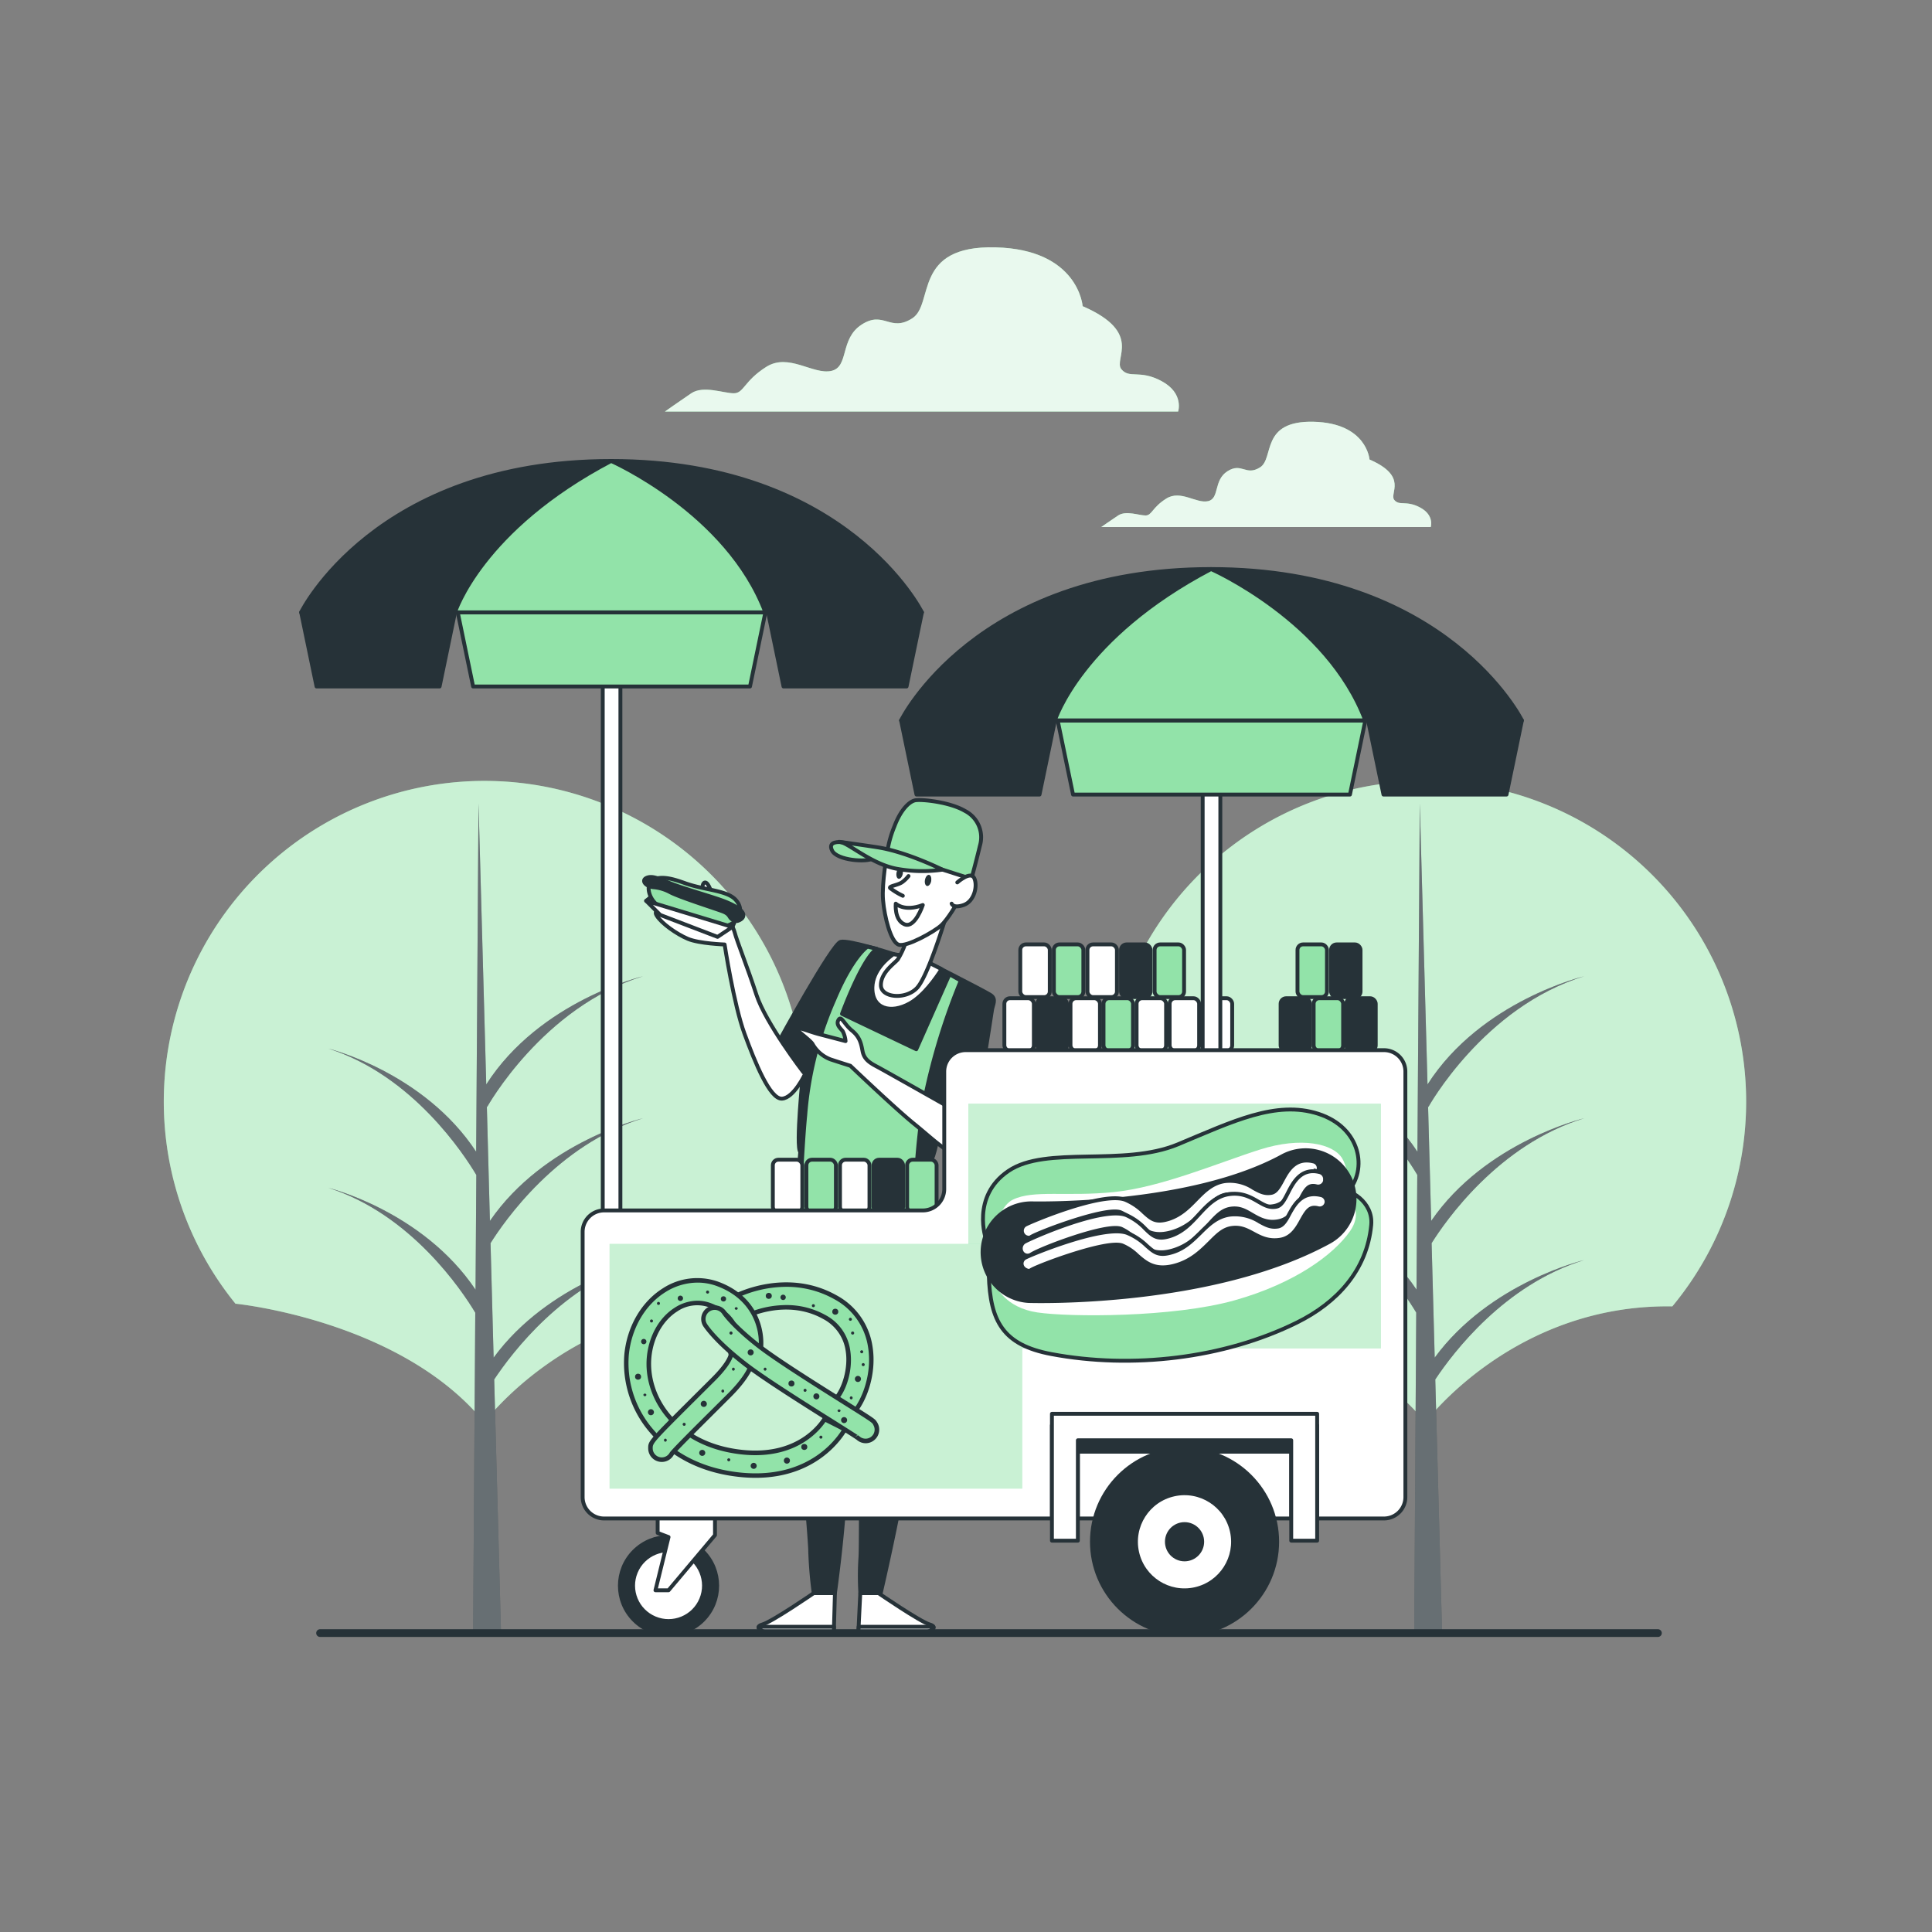 <svg xmlns="http://www.w3.org/2000/svg" viewBox="0 0 500 500"><rect x="0" y="0" width="500" height="500" fill="#808080" stroke="none"/><g id="Clouds"><path d="M367.58,131.37c-3.71-2-5.4-.34-6.75-2s3.71-6.07-6.4-10.45c0,0-.67-9.44-14.49-9.77s-10.11,9.43-13.82,11.79-4.72-1.34-8.43,1-2,7.08-5.05,7.76-7.08-3-10.79-.68-3.71,4.38-5.39,4.38-5.06-1.34-7.08,0-4.38,3-4.38,3h85.27S371.28,133.39,367.58,131.37Z" style="fill:#92E3A9"></path><path d="M367.58,131.37c-3.71-2-5.4-.34-6.75-2s3.71-6.07-6.4-10.45c0,0-.67-9.44-14.49-9.77s-10.11,9.43-13.82,11.79-4.72-1.34-8.43,1-2,7.08-5.05,7.76-7.08-3-10.79-.68-3.71,4.38-5.39,4.38-5.06-1.34-7.08,0-4.38,3-4.38,3h85.27S371.28,133.39,367.58,131.37Z" style="fill:#fff;opacity:0.8"></path><path d="M300.69,98.67c-5.77-3.15-8.4-.53-10.5-3.15s5.78-9.45-10-16.28c0,0-1.05-14.7-22.58-15.23s-15.76,14.71-21.53,18.38S228.76,80.29,223,84,219.83,95,215.1,96s-11-4.72-16.8-1.05-5.77,6.83-8.4,6.83-7.88-2.1-11,0-6.82,4.73-6.82,4.73H304.9S306.47,101.82,300.69,98.67Z" style="fill:#92E3A9"></path><path d="M300.69,98.67c-5.77-3.15-8.4-.53-10.5-3.15s5.78-9.45-10-16.28c0,0-1.05-14.7-22.58-15.23s-15.76,14.71-21.53,18.38S228.76,80.29,223,84,219.83,95,215.1,96s-11-4.72-16.8-1.05-5.77,6.83-8.4,6.83-7.88-2.1-11,0-6.82,4.73-6.82,4.73H304.9S306.47,101.82,300.69,98.67Z" style="fill:#fff;opacity:0.8"></path></g><g id="Trees"><path d="M61,337.4s42.7,4.23,64.34,30.69c0,0,22.86-30.66,63.93-30A83,83,0,1,0,61,337.47Z" style="fill:#92E3A9"></path><path d="M61,337.4s42.7,4.23,64.34,30.69c0,0,22.86-30.66,63.93-30A83,83,0,1,0,61,337.47Z" style="fill:#fff;opacity:0.5"></path><path d="M166.41,289.4s-25.53,6.05-39.62,26.57l-.8-29.85.06.4s14.41-25.95,40.36-33.87c0,0-26.72,6.33-40.57,28l-2-72.71-.61,90.13C109.71,277.46,85,271.38,85,271.38c21.85,6.92,35.22,27.56,38.27,32.7l-.2,29.69C109.42,313.43,85,307.42,85,307.42c21.33,6.75,34.57,26.57,38,32.3L122.44,422h7.21l-1.75-65c4.65-7,18-24.61,38.51-30.89,0,0-24.41,5.79-38.66,25.24l-.8-29.62C130.46,316.14,144.21,296.18,166.41,289.4Z" style="fill:#263238"></path><path d="M166.41,289.4s-25.53,6.05-39.62,26.57l-.8-29.85.06.4s14.41-25.95,40.36-33.87c0,0-26.72,6.33-40.57,28l-2-72.71-.61,90.13C109.71,277.46,85,271.38,85,271.38c21.85,6.92,35.22,27.56,38.27,32.7l-.2,29.69C109.42,313.43,85,307.42,85,307.42c21.33,6.75,34.57,26.57,38,32.3L122.44,422h7.21l-1.75-65c4.65-7,18-24.61,38.51-30.89,0,0-24.41,5.79-38.66,25.24l-.8-29.62C130.46,316.14,144.21,296.18,166.41,289.4Z" style="fill:#fff;opacity:0.3"></path><path d="M304.53,337.4s42.7,4.23,64.34,30.69c0,0,22.86-30.66,63.93-30a83,83,0,1,0-128.28-.59Z" style="fill:#92E3A9"></path><path d="M304.53,337.4s42.7,4.23,64.34,30.69c0,0,22.86-30.66,63.93-30a83,83,0,1,0-128.28-.59Z" style="fill:#fff;opacity:0.5"></path><path d="M410,289.4s-25.53,6.05-39.61,26.57l-.81-29.85.06.4S384,260.57,410,252.65c0,0-26.71,6.33-40.56,28l-2-72.71-.61,90.13c-13.57-20.63-38.31-26.71-38.31-26.71,21.85,6.92,35.22,27.56,38.27,32.7l-.2,29.69c-13.62-20.34-38.07-26.35-38.07-26.35,21.33,6.75,34.58,26.57,38,32.3L366,422h7.2l-1.75-65c4.65-7,18-24.61,38.51-30.89,0,0-24.41,5.79-38.66,25.24l-.8-29.62C374,316.14,387.78,296.18,410,289.4Z" style="fill:#263238"></path><path d="M410,289.4s-25.53,6.05-39.61,26.57l-.81-29.85.06.4S384,260.57,410,252.65c0,0-26.71,6.33-40.56,28l-2-72.71-.61,90.13c-13.57-20.63-38.31-26.71-38.31-26.71,21.85,6.92,35.22,27.56,38.27,32.7l-.2,29.69c-13.62-20.34-38.07-26.35-38.07-26.35,21.33,6.75,34.58,26.57,38,32.3L366,422h7.2l-1.75-65c4.65-7,18-24.61,38.51-30.89,0,0-24.41,5.79-38.66,25.24l-.8-29.62C374,316.14,387.78,296.18,410,289.4Z" style="fill:#fff;opacity:0.3"></path></g><g id="Character"><path d="M207.11,298.1s-2.74,30-2.19,42.09,4.76,57.28,4.76,61.31a107.17,107.17,0,0,0,.91,10.8h5.49s2.75-19.4,2.75-31.48,1.83-54.72,1.83-54.72l1.83,1.09s.55,72.3.18,76a71.72,71.72,0,0,0,0,9.33l5.13.37s7.32-31.3,7.5-40.63,1.83-32.21,2.93-42.65,3.11-26.53,2.93-29.64-4.21-3.66-4.21-3.66-13.18-1.29-20.5-2.93S207.3,294.62,207.11,298.1Z" style="fill:#263238;stroke:#263238;stroke-linecap:round;stroke-linejoin:round"></path><path d="M234.93,247.4l-3.29-.37s-11.9-3.84-14.09-3.29-16.11,26-16.11,26l6.41,7.68s-2,19.4-.74,20.69,12.63,3.47,19.22,4.2c4.94.55,13.91-.91,14.83-2.37s2.56-10.8,2.56-10.8l8.42,1.1s4.39-27.27,4.57-28.74,1.28-2.93-.36-4-17.94-9.34-17.94-9.34Z" style="fill:#263238;stroke:#263238;stroke-linecap:round;stroke-linejoin:round"></path><path d="M224.5,245s-3.84,2.38-8.6,13.73a91.41,91.41,0,0,0-7.5,29.83c-1.1,11-2.38,43.92-2.38,43.92a48.59,48.59,0,0,0,12.26,4.94c6.4,1.47,17.75.74,17.75.74s-.18-37.52,3.48-54.73a167.42,167.42,0,0,1,9.15-29.64l-2.93-1.65-8.6,19.4-19.22-9.15s5.13-14.09,9-16.84Z" style="fill:#92E3A9;stroke:#263238;stroke-linecap:round;stroke-linejoin:round"></path><path d="M238.41,248.13l-3.48-.73-3.29-.37-.39-.12c-1.75,1.23-5.33,4.26-5.47,8.54-.18,5.68,4.76,7,9.7,4.21,3.54-2,6.69-6.45,8.2-8.85Z" style="fill:#fff;stroke:#263238;stroke-linecap:round;stroke-linejoin:round"></path><path d="M234.72,243s-.12.35-.31.87a21.12,21.12,0,0,1-2.07,4.44c-.91,1.1-4.36,3.35-4.36,6.64s6.4,3.85,9.33.74,7.51-18.49,7.51-18.49Z" style="fill:#fff;stroke:#263238;stroke-linecap:round;stroke-linejoin:round"></path><path d="M229.63,220.5s-1.47,8.05-1.1,12.44,2,10.8,4,11.53,9.15-3.29,11-4.94,4.4-6.22,4.4-6.22,3.66-6.59,3.66-10.43-.73-9.34-5.13-11S233.1,208.24,229.63,220.5Z" style="fill:#fff;stroke:#263238;stroke-linecap:round;stroke-linejoin:round"></path><path d="M235.12,226.72a8.16,8.16,0,0,1-1.47,1.46c-1.1.92-3.66,1.1-3.29,1.65a17.41,17.41,0,0,0,3.29,2" style="fill:none;stroke:#263238;stroke-linecap:round;stroke-linejoin:round"></path><path d="M231.82,233.86s2.2,2.19,7,.36c0,0-2,6.08-4.71,5S231.82,233.86,231.82,233.86Z" style="fill:none;stroke:#263238;stroke-linecap:round;stroke-linejoin:round"></path><path d="M241,228c-.15.79-.63,1.37-1.08,1.29s-.69-.8-.54-1.59.63-1.37,1.07-1.29S241.11,227.17,241,228Z" style="fill:#263238"></path><path d="M233.64,226.14c-.15.79-.63,1.37-1.08,1.29s-.69-.8-.54-1.59.63-1.37,1.07-1.29S233.78,225.34,233.64,226.14Z" style="fill:#263238"></path><path d="M251.4,227.45l-21.77-6.95a27.83,27.83,0,0,1,1.83-6.59c1.64-4.39,3.84-6.41,5.3-6.77s9,.36,13,2.74a7.65,7.65,0,0,1,3.84,9C252.87,222,251.4,227.45,251.4,227.45Z" style="fill:#92E3A9;stroke:#263238;stroke-linecap:round;stroke-linejoin:round"></path><path d="M217.55,217.94s-3.48-.37-2.2,2.19,9,3.11,10.62,2S221.76,218.48,217.55,217.94Z" style="fill:#92E3A9;stroke:#263238;stroke-linecap:round;stroke-linejoin:round"></path><path d="M243.9,225.07a36.52,36.52,0,0,1-11.53-.18c-6.59-1.1-12.63-6.59-14.82-6.95s5.37.69,9.6,1.35C234.76,220.49,243.9,225.07,243.9,225.07Z" style="fill:#92E3A9;stroke:#263238;stroke-linecap:round;stroke-linejoin:round"></path><path d="M247.74,228.37s3.48-3.11,4.4-1.1,0,6-2.75,6.95-3.11-.36-3.11-.36" style="fill:#fff;stroke:#263238;stroke-linecap:round;stroke-linejoin:round"></path><path d="M252.14,290.23S228.89,277.05,226.88,276s-3.29-2-3.66-4-.73-3.66-2.75-5.3-2.74-4-3.47-2.75.55,2.2,1.1,2.93a7,7,0,0,1,.73,2.56l-7-1.83c-2.74-.73-6.59-2.38-5.67-1.28s3.84,3.11,4.21,4a9.06,9.06,0,0,0,4.57,3.84c2.2.73,5.13,1.65,5.13,1.65s11.71,11.16,16.47,15,9.33,8.42,12.26,8.24S253.05,293.34,252.14,290.23Z" style="fill:#fff;stroke:#263238;stroke-linecap:round;stroke-linejoin:round"></path><path d="M207.85,277.41s-9.7-12.62-12.08-19.94-4.94-13.55-5.68-16.29-5.12-8.42-6.4-11.35-2.2-.73-1.83.55,2.19,5.31,2.19,5.31h-9.33c-2.56,0-6-.73-4.76,1.28s5.13,4.76,8.06,6,9.51,1.46,9.51,1.46,2.38,15.56,5.13,23.06,6.59,17,9.7,16.84,6-6.41,6-6.41Z" style="fill:#fff;stroke:#263238;stroke-linecap:round;stroke-linejoin:round"></path><polygon points="167.22 233.13 172.34 228.92 191.38 235.87 189.54 239.9 167.22 233.13" style="fill:#fff;stroke:#263238;stroke-linecap:round;stroke-linejoin:round"></polygon><path d="M168.69,232.6l0,0c1.63,2.65,5,3.63,7.66,4.81a23,23,0,0,0,10.75,2.32c3.57-.25,6.05-3.92,3.24-6.91-2.26-2.41-7.93-2.45-12.89-4.2-2.23-.79-5.16-1.86-7.55-1.27C167.3,228,167.54,230.72,168.69,232.6Z" style="fill:#92E3A9;stroke:#263238;stroke-linecap:round;stroke-linejoin:round"></path><path d="M169,229.6a11,11,0,0,1,4.44,1.31c2.47,1.29,10.62,3.88,13.43,4.89s1.2,2.12,3.95,2.55c0,0,1.77-.45,1.55-1.7s-2.74-2.68-6.18-3.86-9.79-3-12.61-4.14-4.65-2.12-6.18-1.49S167,229.33,169,229.6Z" style="fill:#263238;stroke:#263238;stroke-linecap:round;stroke-linejoin:round"></path><polygon points="167.22 233.13 170.88 236.79 185.7 242.46 189.54 239.9 167.22 233.13" style="fill:#fff;stroke:#263238;stroke-linecap:round;stroke-linejoin:round"></polygon><path d="M210.59,412.3s-10.76,7.39-13.25,8.1,0,2.13,2.13,2.13h16.32l.29-10.23Z" style="fill:#fff;stroke:#263238;stroke-linecap:round;stroke-linejoin:round"></path><path d="M215.84,421H196.36c-.36.71,1.48,1.54,3.11,1.54h16.32Z" style="fill:#fff;stroke:#263238;stroke-linecap:round;stroke-linejoin:round"></path><path d="M227.34,412.3s10.77,7.39,13.25,8.1,0,2.13-2.13,2.13H222.14l.5-10.23Z" style="fill:#fff;stroke:#263238;stroke-linecap:round;stroke-linejoin:round"></path><path d="M241.58,421H222.22l-.08,1.54h16.32C240.1,422.53,241.93,421.7,241.58,421Z" style="fill:#fff;stroke:#263238;stroke-linecap:round;stroke-linejoin:round"></path></g><g id="hotdog-stand"><rect x="259.93" y="258.34" width="7.63" height="13.64" rx="1.44" style="fill:#fff;stroke:#263238;stroke-linecap:round;stroke-linejoin:round"></rect><rect x="268.48" y="258.34" width="7.63" height="13.64" rx="1.44" style="fill:#263238;stroke:#263238;stroke-linecap:round;stroke-linejoin:round"></rect><rect x="264.05" y="244.41" width="7.63" height="13.64" rx="1.44" style="fill:#fff;stroke:#263238;stroke-linecap:round;stroke-linejoin:round"></rect><rect x="272.74" y="244.41" width="7.63" height="13.64" rx="1.44" style="fill:#92E3A9;stroke:#263238;stroke-linecap:round;stroke-linejoin:round"></rect><rect x="335.79" y="244.41" width="7.63" height="13.64" rx="1.44" style="fill:#92E3A9;stroke:#263238;stroke-linecap:round;stroke-linejoin:round"></rect><rect x="344.48" y="244.41" width="7.63" height="13.64" rx="1.44" style="fill:#263238;stroke:#263238;stroke-linecap:round;stroke-linejoin:round"></rect><rect x="281.43" y="244.41" width="7.63" height="13.64" rx="1.44" style="fill:#fff;stroke:#263238;stroke-linecap:round;stroke-linejoin:round"></rect><rect x="290.12" y="244.41" width="7.63" height="13.64" rx="1.44" style="fill:#263238;stroke:#263238;stroke-linecap:round;stroke-linejoin:round"></rect><rect x="298.81" y="244.41" width="7.63" height="13.64" rx="1.44" style="fill:#92E3A9;stroke:#263238;stroke-linecap:round;stroke-linejoin:round"></rect><rect x="277.04" y="258.34" width="7.63" height="13.64" rx="1.44" style="fill:#fff;stroke:#263238;stroke-linecap:round;stroke-linejoin:round"></rect><rect x="285.59" y="258.34" width="7.63" height="13.64" rx="1.44" style="fill:#92E3A9;stroke:#263238;stroke-linecap:round;stroke-linejoin:round"></rect><rect x="294.15" y="258.34" width="7.63" height="13.64" rx="1.44" style="fill:#fff;stroke:#263238;stroke-linecap:round;stroke-linejoin:round"></rect><rect x="302.7" y="258.34" width="7.63" height="13.64" rx="1.44" style="fill:#fff;stroke:#263238;stroke-linecap:round;stroke-linejoin:round"></rect><rect x="311.26" y="258.34" width="7.63" height="13.64" rx="1.44" style="fill:#fff;stroke:#263238;stroke-linecap:round;stroke-linejoin:round"></rect><rect x="331.42" y="258.34" width="7.63" height="13.64" rx="1.44" style="fill:#263238;stroke:#263238;stroke-linecap:round;stroke-linejoin:round"></rect><rect x="339.97" y="258.34" width="7.63" height="13.64" rx="1.44" style="fill:#92E3A9;stroke:#263238;stroke-linecap:round;stroke-linejoin:round"></rect><rect x="348.41" y="258.34" width="7.63" height="13.64" rx="1.44" style="fill:#263238;stroke:#263238;stroke-linecap:round;stroke-linejoin:round"></rect><rect x="200.01" y="300.13" width="7.63" height="13.64" rx="1.44" style="fill:#fff;stroke:#263238;stroke-linecap:round;stroke-linejoin:round"></rect><rect x="208.7" y="300.13" width="7.63" height="13.64" rx="1.44" style="fill:#92E3A9;stroke:#263238;stroke-linecap:round;stroke-linejoin:round"></rect><rect x="217.39" y="300.13" width="7.63" height="13.64" rx="1.44" style="fill:#fff;stroke:#263238;stroke-linecap:round;stroke-linejoin:round"></rect><rect x="226.08" y="300.13" width="7.63" height="13.64" rx="1.44" style="fill:#263238;stroke:#263238;stroke-linecap:round;stroke-linejoin:round"></rect><rect x="234.76" y="300.13" width="7.63" height="13.64" rx="1.44" style="fill:#92E3A9;stroke:#263238;stroke-linecap:round;stroke-linejoin:round"></rect><circle cx="173.02" cy="410.38" r="12.59" transform="translate(-239.51 242.54) rotate(-45)" style="fill:#263238;stroke:#263238;stroke-linecap:round;stroke-linejoin:round"></circle><circle cx="173.02" cy="410.38" r="9.17" transform="translate(-272.34 412.15) rotate(-67.37)" style="fill:#fff;stroke:#263238;stroke-linecap:round;stroke-linejoin:round"></circle><polygon points="170.2 392.15 170.2 396.72 173.02 397.79 169.63 411.56 173.02 411.56 185.04 397.29 185.04 392.15 170.2 392.15" style="fill:#fff;stroke:#263238;stroke-linecap:round;stroke-linejoin:round"></polygon><rect x="155.99" y="124.72" width="4.57" height="193.22" style="fill:#fff;stroke:#263238;stroke-linecap:round;stroke-linejoin:round"></rect><polygon points="113.77 177.66 81.92 177.66 77.94 158.47 117.75 158.47 113.77 177.66" style="fill:#263238;stroke:#263238;stroke-linecap:round;stroke-linejoin:round"></polygon><polygon points="234.62 177.66 202.77 177.66 198.79 158.47 238.6 158.47 234.62 177.66" style="fill:#263238;stroke:#263238;stroke-linecap:round;stroke-linejoin:round"></polygon><polygon points="194.1 177.66 122.44 177.66 118.46 158.47 198.08 158.47 194.1 177.66" style="fill:#92E3A9;stroke:#263238;stroke-linecap:round;stroke-linejoin:round"></polygon><path d="M77.93,158.47s19.16-39.17,80.23-39.17,80.44,39.17,80.44,39.17Z" style="fill:#263238;stroke:#263238;stroke-linecap:round;stroke-linejoin:round"></path><path d="M117.75,158.47s6.74-21.48,40.41-39.17c0,0,30.18,13.27,39.92,39.17Z" style="fill:#92E3A9;stroke:#263238;stroke-linecap:round;stroke-linejoin:round"></path><rect x="311.25" y="149.55" width="4.57" height="174.1" style="fill:#fff;stroke:#263238;stroke-linecap:round;stroke-linejoin:round"></rect><polygon points="269.03 205.63 237.18 205.63 233.2 186.44 273.01 186.44 269.03 205.63" style="fill:#263238;stroke:#263238;stroke-linecap:round;stroke-linejoin:round"></polygon><polygon points="389.89 205.63 358.04 205.63 354.06 186.44 393.87 186.44 389.89 205.63" style="fill:#263238;stroke:#263238;stroke-linecap:round;stroke-linejoin:round"></polygon><polygon points="349.37 205.63 277.7 205.63 273.72 186.44 353.35 186.44 349.37 205.63" style="fill:#92E3A9;stroke:#263238;stroke-linecap:round;stroke-linejoin:round"></polygon><path d="M233.2,186.44s19.15-39.17,80.23-39.17,80.44,39.17,80.44,39.17Z" style="fill:#263238;stroke:#263238;stroke-linecap:round;stroke-linejoin:round"></path><path d="M273,186.44s6.74-21.48,40.42-39.17c0,0,30.17,13.27,39.92,39.17Z" style="fill:#92E3A9;stroke:#263238;stroke-linecap:round;stroke-linejoin:round"></path><path d="M244.37,277.33v30.38a5.54,5.54,0,0,1-5.55,5.55H156.34a5.55,5.55,0,0,0-5.55,5.55v68.62a5.54,5.54,0,0,0,5.55,5.55H358.16a5.54,5.54,0,0,0,5.55-5.55V277.33a5.54,5.54,0,0,0-5.55-5.55H249.92A5.55,5.55,0,0,0,244.37,277.33Z" style="fill:#fff;stroke:#263238;stroke-linecap:round;stroke-linejoin:round"></path><rect x="250.6" y="285.65" width="106.76" height="63.3" style="fill:#92E3A9"></rect><rect x="250.6" y="285.65" width="106.76" height="63.3" style="fill:#fff;opacity:0.5"></rect><rect x="157.77" y="321.94" width="106.76" height="63.3" style="fill:#92E3A9"></rect><rect x="157.77" y="321.94" width="106.76" height="63.3" style="fill:#fff;opacity:0.5"></rect><polygon points="272.24 392.98 278.95 392.98 278.95 375.7 334.17 375.7 334.17 392.98 340.88 392.98 340.88 368.85 272.24 368.85 272.24 392.98" style="fill:#263238;stroke:#263238;stroke-linecap:round;stroke-linejoin:round"></polygon><polygon points="272.24 365.89 272.24 398.72 278.95 398.72 278.95 372.74 334.17 372.74 334.17 398.72 340.88 398.72 340.88 365.89 272.24 365.89" style="fill:#fff;stroke:#263238;stroke-linecap:round;stroke-linejoin:round"></polygon><circle cx="306.56" cy="399" r="23.97" style="fill:#263238;stroke:#263238;stroke-linecap:round;stroke-linejoin:round"></circle><circle cx="306.56" cy="399" r="12.56" transform="translate(-79.16 75.89) rotate(-12.51)" style="fill:#fff;stroke:#263238;stroke-linecap:round;stroke-linejoin:round"></circle><circle cx="306.56" cy="399" r="4.57" style="fill:#263238;stroke:#263238;stroke-linecap:round;stroke-linejoin:round"></circle><path d="M255.2,320.78s-4-11.1,5.78-17.74,29.73-1,43.85-6.88,25.36-11.47,36.38-7.9,12.81,14.46,7.54,20.26S294.59,321,279.69,321.84,255.2,320.78,255.2,320.78Z" style="fill:#92E3A9;stroke:#263238;stroke-miterlimit:10"></path><path d="M255.9,330c.36,11.94,3.65,18.09,16.23,20.44,20.73,3.89,44.56,1.21,63.52-8.17,10.38-5.14,18.11-13.51,19.22-25.24.56-5.93-5.47-9.65-9.33-9.38s-20.42,6.56-46,12.95-37.2,5-38.15,4.89S255.83,327.49,255.9,330Z" style="fill:#92E3A9;stroke:#263238;stroke-miterlimit:10"></path><path d="M257.83,332.89s2.35,5.54,10.65,6.77,35.09,1.34,51-3.13,25.72-12,29.81-17.77-.9-9.17-.9-9.17,1.24-6.08-1.06-9.84-10.54-5.65-21.27-2.24-25.51,9.76-37.81,11-20.76-.64-26.1,1.95S255.25,327.33,257.83,332.89Z" style="fill:#fff"></path><path d="M350,311.46a12.14,12.14,0,0,1-6.28,9.53c-30.14,16.42-75.56,15.27-77.48,15.21a12.15,12.15,0,0,1,.72-24.28h0c.41,0,40.82,1,65.13-12.26A12.15,12.15,0,0,1,350,311.46Z" style="fill:#263238;stroke:#263238;stroke-miterlimit:10;stroke-width:2px"></path><path d="M341.28,302.42a1.72,1.72,0,0,1-.15.58,1.86,1.86,0,0,1-2.11.92c-1.87-.42-2.55.49-4,3.13-1.11,2.05-2.48,4.6-5.44,5.09s-5-.63-6.79-1.62c-1.65-.91-3.07-1.7-5.27-1.4s-3.64,1.84-5.56,3.8c-2.1,2.16-4.49,4.6-8.31,5.83-5.33,1.71-7.76-.49-9.9-2.42a12.18,12.18,0,0,0-3.73-2.59c-3.76-1.5-21.47,5.23-23.26,6.44a1,1,0,0,1-.82.1,1.8,1.8,0,0,1-.66-3.28c1.08-.66,20.22-8.8,26-6.48a15.46,15.46,0,0,1,4.77,3.23c2,1.8,3.08,2.79,6.51,1.69,3-1,5-3,6.89-4.94,2.1-2.14,4.26-4.36,7.57-4.82a11.09,11.09,0,0,1,7.41,1.8c1.56.86,2.79,1.54,4.55,1.24,1.2-.2,1.91-1.39,2.95-3.32,1.29-2.39,3.24-6,8-4.82A1.73,1.73,0,0,1,341.28,302.42Z" style="fill:#fff;stroke:#263238;stroke-miterlimit:10"></path><path d="M342.91,305.35a2.36,2.36,0,0,1,0,.28,1.81,1.81,0,0,1-2.17,1.4c-2-.52-2.72.46-4.23,3.41-1.14,2.24-2.57,5-5.62,5.6s-5.12-.66-7-1.74c-1.69-1-3.14-1.83-5.4-1.49s-3.76,2-5.74,4.18c-2.17,2.37-4.64,5.05-8.58,6.41-5.49,1.9-8-.48-10.16-2.58a12.35,12.35,0,0,0-3.82-2.8c-3.64-1.53-20.9,5.06-23.3,6.64a1.72,1.72,0,0,1-2.46-.6,2,2,0,0,1,.6-2.61c1.1-.73,20.55-9.45,26.51-6.95a15.52,15.52,0,0,1,4.88,3.5c2,1.95,3.15,3,6.68,1.8,3.09-1.07,5.14-3.29,7.11-5.44,2.17-2.35,4.41-4.78,7.81-5.3s5.75.83,7.61,1.92c1.6.92,2.86,1.66,4.66,1.32,1.24-.22,2-1.52,3.06-3.64,1.34-2.61,3.37-6.57,8.24-5.31A1.85,1.85,0,0,1,342.91,305.35Z" style="fill:#fff;stroke:#263238;stroke-miterlimit:10"></path><path d="M343.31,311.16a1.09,1.09,0,0,1-.05.26,1.78,1.78,0,0,1-2.16,1.26c-2-.49-2.73.4-4.22,3.09-1.13,2.05-2.54,4.6-5.6,5.08s-5.15-.65-7-1.65c-1.7-.91-3.17-1.7-5.44-1.41s-3.75,1.83-5.72,3.79c-2.17,2.15-4.62,4.58-8.57,5.8-5.5,1.69-8-.51-10.23-2.45a12.59,12.59,0,0,0-3.86-2.6c-3.88-1.52-21.83,5.19-23.69,6.39a.89.89,0,0,1-.74.14c-2-.55-2.05-2.57-.79-3.32,1.1-.66,20.54-8.77,26.54-6.43a15.92,15.92,0,0,1,4.94,3.25c2.06,1.81,3.19,2.8,6.73,1.71,3.1-.95,5.13-3,7.1-4.92,2.15-2.14,4.38-4.35,7.79-4.8a11.81,11.81,0,0,1,7.67,1.82c1.61.87,2.88,1.55,4.69,1.26,1.24-.2,2-1.38,3-3.31,1.33-2.39,3.33-6,8.23-4.81A1.76,1.76,0,0,1,343.31,311.16Z" style="fill:#fff;stroke:#263238;stroke-miterlimit:10"></path><path d="M218.45,367.52a3.53,3.53,0,0,1-2.59-5.91c2-2.19,3.74-7.41,3-12a11.09,11.09,0,0,0-5.81-8.25c-9.63-5.39-19.75-.2-19.85-.15a3.52,3.52,0,1,1-3.27-6.23c.55-.29,13.63-7,26.56.24a18,18,0,0,1,9.32,13.27c1.13,7.11-1.54,14.39-4.78,17.9A3.48,3.48,0,0,1,218.45,367.52Z" style="fill:#263238"></path><path d="M224.66,348.67a16.89,16.89,0,0,0-8.74-12.44,25.12,25.12,0,0,0-12.43-3.2,30.34,30.34,0,0,0-13,3,2.34,2.34,0,0,0,1.1,4.42,2.28,2.28,0,0,0,1.08-.27,25.8,25.8,0,0,1,10.79-2.43,20.58,20.58,0,0,1,10.18,2.59,12.19,12.19,0,0,1,6.39,9.09c.81,5-1,10.55-3.29,13a2.34,2.34,0,0,0,1.72,3.93,2.31,2.31,0,0,0,1.73-.75C223.22,362.28,225.74,355.41,224.66,348.67Z" style="fill:#92E3A9"></path><path d="M195.52,382.46a40.38,40.38,0,0,1-4.54-.27c-12-1.37-19-7-22.84-11.52a27.47,27.47,0,0,1-6.56-20.17c.7-7.21,4.42-13.59,9.94-17.07a16.29,16.29,0,0,1,14.29-1.75c11,4,12.37,13.69,11.55,18.25l-6.93-1.26,3.46.63-3.47-.59c.13-.76,1-7.51-7-10.41a9.17,9.17,0,0,0-8.14,1.09c-3.69,2.33-6.19,6.74-6.69,11.8-1,10.24,6.78,22.13,23.2,24,15.73,1.81,21.19-8.31,21.41-8.74l6.28,3.17C219.19,370.2,212.85,382.46,195.52,382.46Z" style="fill:#263238"></path><path d="M213.62,368c-1.69,2.46-7,8.6-18.18,8.6a32.92,32.92,0,0,1-3.79-.23c-17.17-2-25.3-14.49-24.24-25.28.54-5.43,3.24-10.17,7.24-12.68a11,11,0,0,1,5.86-1.79,9.76,9.76,0,0,1,3.3.58c7.16,2.61,7.91,8.08,7.87,10.54l2.42.42,2.25.4c.34-4.53-1.53-12.34-10.94-15.77a14.38,14.38,0,0,0-4.87-.85,15.7,15.7,0,0,0-8.39,2.5c-5.22,3.28-8.73,9.33-9.41,16.19a26.29,26.29,0,0,0,6.3,19.29c3.65,4.34,10.45,9.78,22.07,11.12a39.31,39.31,0,0,0,4.41.26c14,0,20.45-8.23,22.32-11.17Z" style="fill:#92E3A9"></path><path d="M171.27,378.35a3.52,3.52,0,0,1-3.52-3.52c0-1.93,0-1.93,12.27-14.14l4.23-4.21c3.5-3.5,4.18-5.35,4.31-5.87a3.52,3.52,0,0,1,6.4-2.77c1.12,1.83,1.87,6-5.73,13.62L185,365.68c-4,4-9.52,9.46-10.62,10.82A3.53,3.53,0,0,1,171.27,378.35Zm3.52-3.5Zm0,0Zm0,0h0Zm0,0ZM189,351.53Zm0,0h0Zm0,0h0Z" style="fill:#263238"></path><path d="M171.27,377.17a2.35,2.35,0,0,1-2.35-2.34c0-1.39,0-1.44,11.93-13.31l4.23-4.21c3.06-3.06,4.13-5,4.5-6l.47-.19,0-.09-.05-.08.08.16-.47.19c0-.14.09-.27.12-.38l.08-.3-.09-.3a2.36,2.36,0,0,1,1-2.61,2.34,2.34,0,0,1,3.23.77c.75,1.23,1.73,4.88-5.56,12.17l-4.11,4.09-.13.13c-4.27,4.24-9.56,9.51-10.7,10.9l-.07.09-.06.1A2.34,2.34,0,0,1,171.27,377.17Z" style="fill:#92E3A9"></path><path d="M171.27,376a1.18,1.18,0,0,1-1.18-1.17c0-.89.76-1.71,11.59-12.47l4.23-4.22a21.46,21.46,0,0,0,4.57-5.95l1.09-.43-.5-1.27-.1-.17-.05,0-.09-.36a1.16,1.16,0,0,1,.51-1.3,1.15,1.15,0,0,1,.62-.18,1.17,1.17,0,0,1,1,.56c1,1.6.08,5.26-5.39,10.73l-4.11,4.09-.13.13c-4.5,4.47-9.6,9.55-10.78,11l-.14.17-.11.2A1.17,1.17,0,0,1,171.27,376Z" style="fill:#92E3A9"></path><path d="M224.07,373.51a3.56,3.56,0,0,1-2.37-.9c-.71-.51-3.64-2.35-6.48-4.14-7-4.4-17.59-11.05-22.51-14.83-7.81-6-10.42-10-10.69-10.39a3.52,3.52,0,0,1,5.94-3.78c.07.11,2.33,3.42,9,8.59,4.65,3.58,15.06,10.12,22,14.45,7.47,4.69,7.47,4.69,8,5.53a3.52,3.52,0,0,1-1,4.88A3.47,3.47,0,0,1,224.07,373.51Zm-2.28-.84Zm-.65-.72h0Zm0,0h0Z" style="fill:#263238"></path><polygon points="221.79 371.63 221.79 371.52 221.16 371.94 221.79 371.63" style="fill:#92E3A9"></polygon><path d="M226,368.69c-.4-.6-.41-.63-7.67-5.19-6.91-4.34-17.35-10.9-22.05-14.51-6.83-5.26-9.21-8.72-9.32-8.89a2.35,2.35,0,0,0-4,2.52c.26.42,2.77,4.2,10.42,10.09,4.87,3.75,15.42,10.38,22.44,14.78,2.58,1.62,5,3.17,6.12,3.89l.12-.08-.12.08h0l-.21.13h0v.11l.32-.17.33.23.05.05a2.39,2.39,0,0,0,1.58.6,2.34,2.34,0,0,0,1.94-3.65Z" style="fill:#92E3A9"></path><path d="M182.93,363.33a.79.79,0,1,0-.78.78A.78.78,0,0,0,182.93,363.33Z" style="fill:#263238"></path><path d="M182.52,376a.78.78,0,0,0-.78-.78.78.78,0,1,0,0,1.56A.78.78,0,0,0,182.52,376Z" style="fill:#263238"></path><path d="M169.24,365.48a.78.78,0,1,0-.78.78A.78.78,0,0,0,169.24,365.48Z" style="fill:#263238"></path><path d="M167.29,347.2a.69.69,0,0,0-.69-.69.68.68,0,0,0-.68.69.67.67,0,0,0,.68.68A.68.68,0,0,0,167.29,347.2Z" style="fill:#263238"></path><path d="M176.77,336a.69.69,0,1,0-.69.69A.69.69,0,0,0,176.77,336Z" style="fill:#263238"></path><circle cx="187.23" cy="336.15" r="0.68" style="fill:#263238"></circle><path d="M203.36,335.76a.69.69,0,1,0-.68.68A.68.68,0,0,0,203.36,335.76Z" style="fill:#263238"></path><circle cx="165.13" cy="356.29" r="0.78" style="fill:#263238"></circle><path d="M195.83,379.36a.78.78,0,1,0-.78.78A.78.78,0,0,0,195.83,379.36Z" style="fill:#263238"></path><circle cx="208.15" cy="374.47" r="0.78" style="fill:#263238"></circle><path d="M204.44,378a.79.79,0,1,0-.79.79A.78.78,0,0,0,204.44,378Z" style="fill:#263238"></path><path d="M219.24,367.52a.79.79,0,0,0-.79-.78.78.78,0,1,0,0,1.56A.79.79,0,0,0,219.24,367.52Z" style="fill:#263238"></path><path d="M222.82,356.88a.79.79,0,1,0-.79.78A.79.79,0,0,0,222.82,356.88Z" style="fill:#263238"></path><circle cx="198.96" cy="335.37" r="0.78" style="fill:#263238"></circle><circle cx="216.17" cy="339.47" r="0.78" style="fill:#263238"></circle><circle cx="204.83" cy="358.05" r="0.78" style="fill:#263238"></circle><path d="M195.05,350a.78.78,0,0,0-1.56,0,.78.78,0,1,0,1.56,0Z" style="fill:#263238"></path><path d="M212.06,361.37a.78.78,0,1,0-.78.79A.78.78,0,0,0,212.06,361.37Z" style="fill:#263238"></path><path d="M177.45,368.61a.38.38,0,0,0-.39-.39.39.39,0,0,0-.39.39.4.4,0,0,0,.39.39A.39.39,0,0,0,177.45,368.61Z" style="fill:#263238"></path><path d="M167.29,361a.4.4,0,0,0-.79,0,.4.4,0,0,0,.79,0Z" style="fill:#263238"></path><path d="M187.42,360a.39.39,0,0,0-.39-.39.4.4,0,0,0,0,.79A.39.39,0,0,0,187.42,360Z" style="fill:#263238"></path><path d="M190.16,354.33a.39.39,0,0,0-.39-.39.4.4,0,0,0,0,.79A.39.39,0,0,0,190.16,354.33Z" style="fill:#263238"></path><path d="M190.93,338.63a.4.4,0,0,0-.79,0,.4.4,0,0,0,.79,0Z" style="fill:#263238"></path><path d="M170.8,337.32a.39.39,0,0,0-.39-.39.4.4,0,0,0-.39.39.39.39,0,0,0,.39.39A.38.38,0,0,0,170.8,337.32Z" style="fill:#263238"></path><path d="M183.51,334.39a.38.38,0,0,0-.39-.39.39.39,0,1,0,0,.78A.38.38,0,0,0,183.51,334.39Z" style="fill:#263238"></path><path d="M169,341.87a.39.39,0,0,0-.39-.39.38.38,0,0,0-.39.39.39.39,0,0,0,.39.39A.4.4,0,0,0,169,341.87Z" style="fill:#263238"></path><path d="M208.74,359.81a.39.39,0,0,0-.39-.39.39.39,0,1,0,0,.78A.39.39,0,0,0,208.74,359.81Z" style="fill:#263238"></path><path d="M189.58,345a.4.4,0,1,0-.4.39A.39.39,0,0,0,189.58,345Z" style="fill:#263238"></path><path d="M198.37,354.33a.39.39,0,0,0-.39-.39.4.4,0,0,0,0,.79A.39.39,0,0,0,198.37,354.33Z" style="fill:#263238"></path><path d="M220.47,341.43a.39.39,0,0,0-.39-.39.39.39,0,1,0,0,.78A.39.39,0,0,0,220.47,341.43Z" style="fill:#263238"></path><path d="M220.66,361.76a.39.39,0,0,0-.39-.39.4.4,0,0,0,0,.79A.39.39,0,0,0,220.66,361.76Z" style="fill:#263238"></path><path d="M210.89,337.91a.39.39,0,0,0-.39-.39.39.39,0,1,0,0,.78A.39.39,0,0,0,210.89,337.91Z" style="fill:#263238"></path><path d="M221.06,345a.4.4,0,1,0-.4.39A.39.39,0,0,0,221.06,345Z" style="fill:#263238"></path><path d="M217.54,365.09a.4.4,0,0,0-.79,0,.4.4,0,0,0,.79,0Z" style="fill:#263238"></path><path d="M212.84,371.93a.39.39,0,0,0-.39-.39.4.4,0,0,0-.39.39.39.39,0,0,0,.39.39A.38.38,0,0,0,212.84,371.93Z" style="fill:#263238"></path><path d="M223.4,349.84a.38.38,0,0,0-.39-.39.39.39,0,0,0-.39.39.4.4,0,0,0,.39.39A.39.39,0,0,0,223.4,349.84Z" style="fill:#263238"></path><path d="M223.79,353.16a.39.39,0,0,0-.39-.39.4.4,0,0,0-.39.39.39.39,0,0,0,.39.39A.38.38,0,0,0,223.79,353.16Z" style="fill:#263238"></path><path d="M189,377.8a.39.39,0,0,0-.39-.39.38.38,0,0,0-.39.39.39.39,0,0,0,.39.39A.4.4,0,0,0,189,377.8Z" style="fill:#263238"></path><path d="M172.56,372.71a.39.39,0,0,0-.39-.39.4.4,0,0,0,0,.79A.39.39,0,0,0,172.56,372.71Z" style="fill:#263238"></path></g><g id="Floor"><line x1="82.83" y1="422.64" x2="429.07" y2="422.64" style="fill:none;stroke:#263238;stroke-linecap:round;stroke-linejoin:round;stroke-width:2px"></line></g></svg>